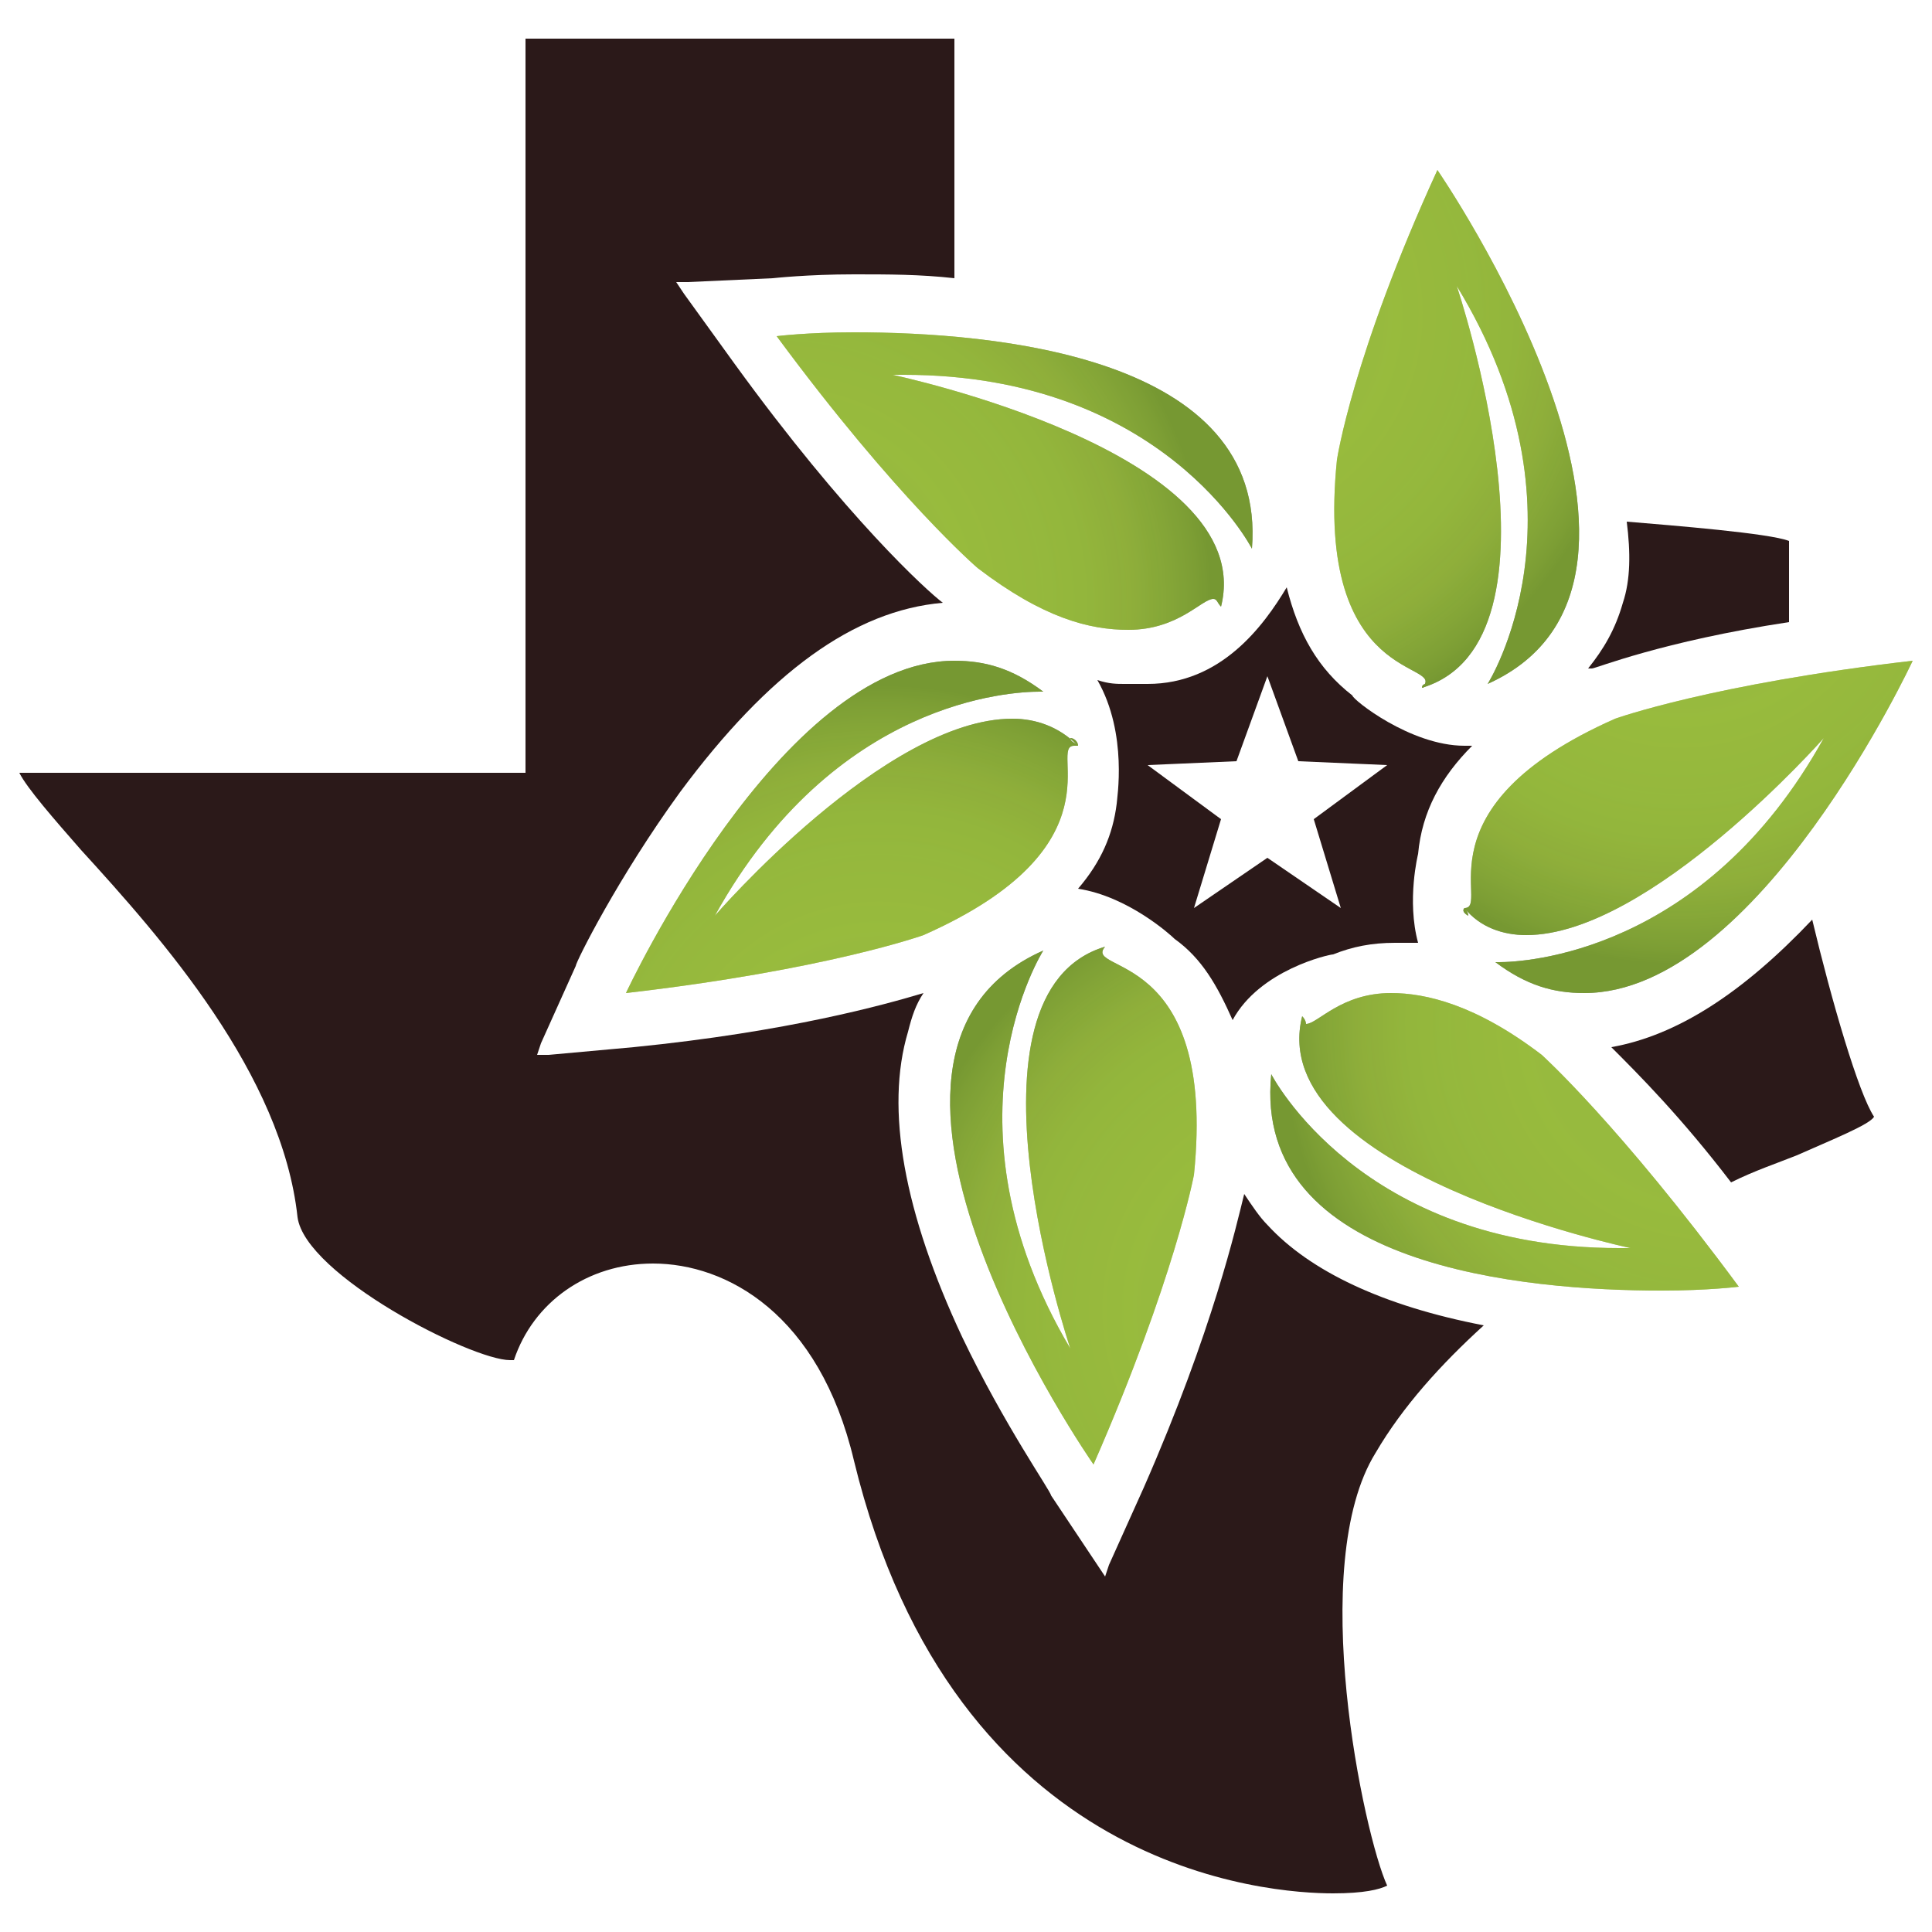 <?xml version="1.0" encoding="utf-8"?>
<!-- Generator: Adobe Illustrator 27.2.0, SVG Export Plug-In . SVG Version: 6.00 Build 0)  -->
<svg version="1.1" id="Layer_1" xmlns="http://www.w3.org/2000/svg" xmlns:xlink="http://www.w3.org/1999/xlink" x="0px" y="0px"
	 viewBox="0 0 50 50" style="enable-background:new 0 0 50 50;" xml:space="preserve">
<style type="text/css">
	.st0{fill:url(#SVGID_1_);}
	.st1{fill:url(#SVGID_00000090284243088317913060000013963842054303017919_);}
	.st2{fill:url(#SVGID_00000006697944769254150090000008474134106740800424_);}
	.st3{fill:url(#SVGID_00000018942278708338763480000001651600484111938481_);}
	.st4{fill:url(#SVGID_00000016072785118067793770000015957285428525974661_);}
	.st5{fill:url(#SVGID_00000012470145023545132340000004685719653222398089_);}
	.st6{opacity:0.56;fill:url(#SVGID_00000130632860761096279930000010561937630468055450_);enable-background:new    ;}
	.st7{opacity:0.56;fill:url(#SVGID_00000058558773856908636970000015040281983648708776_);enable-background:new    ;}
	.st8{opacity:0.56;fill:url(#SVGID_00000002370886864149044960000005984599060649651898_);enable-background:new    ;}
	.st9{opacity:0.56;fill:url(#SVGID_00000002342594846607054070000004313173233974754742_);enable-background:new    ;}
	.st10{opacity:0.56;fill:url(#SVGID_00000079457667298930282230000005194871423502834828_);enable-background:new    ;}
	.st11{opacity:0.56;fill:url(#SVGID_00000070078496578261162110000004702010129563982241_);enable-background:new    ;}
	.st12{fill:#2B1919;}
</style>
<g>
	
		<radialGradient id="SVGID_1_" cx="-576.115" cy="274.785" r="17.49" gradientTransform="matrix(-0.32 -0.557 -0.553 0.322 -9.645 -380.409)" gradientUnits="userSpaceOnUse">
		<stop  offset="0" style="stop-color:#9AA83A"/>
		<stop  offset="0.444" style="stop-color:#96A83B"/>
		<stop  offset="0.604" style="stop-color:#8CA13B"/>
		<stop  offset="0.718" style="stop-color:#82993B"/>
		<stop  offset="0.81" style="stop-color:#778837"/>
		<stop  offset="0.889" style="stop-color:#607734"/>
		<stop  offset="0.957" style="stop-color:#4C642D"/>
		<stop  offset="1" style="stop-color:#3B5426"/>
	</radialGradient>
	<path class="st0" d="M18.5,23.7c3.1-5.6,7.7-5.8,8.4-5.8c0.1,0,0.1,0,0.1,0c-0.8-0.6-1.5-0.8-2.3-0.8c-4.5,0-8.5,8.6-8.5,8.6
		c5.2-0.6,7.7-1.5,7.7-1.5c5.2-2.3,3.2-4.9,3.9-4.9c0,0,0.1,0,0.1,0l0,0l0,0l0,0c-0.1-0.1-0.2-0.1-0.2-0.2c0,0,0,0,0,0s0,0,0,0
		c0.1,0,0.2,0.1,0.2,0.2l0,0l0,0l0,0c-0.5-0.5-1.1-0.7-1.7-0.7C22.9,18.6,18.5,23.7,18.5,23.7z"/>
	
		<radialGradient id="SVGID_00000145027180666894911410000013187368342782712984_" cx="-234.443" cy="740.495" r="17.491" gradientTransform="matrix(-0.639 0 0 0.643 -115.684 -442.256)" gradientUnits="userSpaceOnUse">
		<stop  offset="0" style="stop-color:#9AA83A"/>
		<stop  offset="0.444" style="stop-color:#96A83B"/>
		<stop  offset="0.604" style="stop-color:#8CA13B"/>
		<stop  offset="0.718" style="stop-color:#82993B"/>
		<stop  offset="0.81" style="stop-color:#778837"/>
		<stop  offset="0.889" style="stop-color:#607734"/>
		<stop  offset="0.957" style="stop-color:#4C642D"/>
		<stop  offset="1" style="stop-color:#3B5426"/>
	</radialGradient>
	<path style="fill:url(#SVGID_00000145027180666894911410000013187368342782712984_);" d="M28.6,24.5c0,0-0.1,0-0.2,0.1l0,0
		c0,0-0.1,0-0.1,0s0,0,0.1,0l0,0C28.5,24.5,28.6,24.5,28.6,24.5c-4,1.2-0.9,10.4-0.9,10.4C24.2,29,27,24.6,27,24.6
		c-6.1,2.7,1.3,13.3,1.3,13.3c2.1-4.8,2.6-7.5,2.6-7.5C31.5,24.5,28,25.2,28.6,24.5z"/>
	
		<radialGradient id="SVGID_00000016045269381853884770000010917532175813158800_" cx="339.642" cy="673.317" r="17.506" gradientTransform="matrix(-0.32 0.557 0.553 0.322 -219.339 -379.543)" gradientUnits="userSpaceOnUse">
		<stop  offset="0" style="stop-color:#9AA83A"/>
		<stop  offset="0.444" style="stop-color:#96A83B"/>
		<stop  offset="0.604" style="stop-color:#8CA13B"/>
		<stop  offset="0.718" style="stop-color:#82993B"/>
		<stop  offset="0.81" style="stop-color:#778837"/>
		<stop  offset="0.889" style="stop-color:#607734"/>
		<stop  offset="0.957" style="stop-color:#4C642D"/>
		<stop  offset="1" style="stop-color:#3B5426"/>
	</radialGradient>
	<path style="fill:url(#SVGID_00000016045269381853884770000010917532175813158800_);" d="M33.7,26.3L33.7,26.3L33.7,26.3
		c0,0,0,0.2,0,0.2c0,0,0,0,0,0c0,0,0,0,0,0s0,0,0,0c0,0,0,0,0,0C33.7,26.5,33.7,26.4,33.7,26.3L33.7,26.3L33.7,26.3
		c-1,4,8.5,6,8.5,6c-0.1,0-0.2,0-0.3,0c-6.7,0-9-4.5-9-4.5c-0.5,5,6.6,5.6,10.1,5.6c1.2,0,2-0.1,2-0.1c-3.1-4.2-5.1-6-5.1-6
		c-1.7-1.3-3-1.6-3.9-1.6c-1.3,0-1.9,0.8-2.2,0.8C33.8,26.5,33.8,26.4,33.7,26.3z"/>
	
		<radialGradient id="SVGID_00000076598884144376081160000013419594894065661327_" cx="570.993" cy="143.028" r="17.499" gradientTransform="matrix(0.32 0.557 0.553 -0.322 -218.324 -258.276)" gradientUnits="userSpaceOnUse">
		<stop  offset="0" style="stop-color:#9AA83A"/>
		<stop  offset="0.444" style="stop-color:#96A83B"/>
		<stop  offset="0.604" style="stop-color:#8CA13B"/>
		<stop  offset="0.718" style="stop-color:#82993B"/>
		<stop  offset="0.81" style="stop-color:#778837"/>
		<stop  offset="0.889" style="stop-color:#607734"/>
		<stop  offset="0.957" style="stop-color:#4C642D"/>
		<stop  offset="1" style="stop-color:#3B5426"/>
	</radialGradient>
	<path style="fill:url(#SVGID_00000076598884144376081160000013419594894065661327_);" d="M37.9,23.5C37.8,23.5,37.8,23.5,37.9,23.5
		L37.9,23.5L37.9,23.5L37.9,23.5L37.9,23.5L37.9,23.5L37.9,23.5L37.9,23.5C37.8,23.5,37.8,23.5,37.9,23.5c0.1,0.1,0.1,0.2,0.1,0.2
		S37.8,23.6,37.9,23.5C37.8,23.5,37.8,23.5,37.9,23.5L37.9,23.5L37.9,23.5L37.9,23.5L37.9,23.5L37.9,23.5L37.9,23.5L37.9,23.5
		c0.4,0.5,1,0.7,1.6,0.7c3.2,0,7.7-5.1,7.7-5.1c-3.1,5.6-7.8,5.8-8.4,5.8c-0.1,0-0.1,0-0.1,0c0.8,0.6,1.5,0.8,2.3,0.8
		c4.5,0,8.5-8.6,8.5-8.6c-5.2,0.6-7.7,1.5-7.7,1.5C36.6,20.9,38.6,23.5,37.9,23.5z"/>
	
		<radialGradient id="SVGID_00000170273774545126602900000003105936329287265164_" cx="74.406" cy="-322.203" r="17.498" gradientTransform="matrix(0.639 0 0 -0.643 -16.326 -199.078)" gradientUnits="userSpaceOnUse">
		<stop  offset="0" style="stop-color:#9AA83A"/>
		<stop  offset="0.444" style="stop-color:#96A83B"/>
		<stop  offset="0.604" style="stop-color:#8CA13B"/>
		<stop  offset="0.718" style="stop-color:#82993B"/>
		<stop  offset="0.81" style="stop-color:#778837"/>
		<stop  offset="0.889" style="stop-color:#607734"/>
		<stop  offset="0.957" style="stop-color:#4C642D"/>
		<stop  offset="1" style="stop-color:#3B5426"/>
	</radialGradient>
	<path style="fill:url(#SVGID_00000170273774545126602900000003105936329287265164_);" d="M34.6,11.9c-0.6,5.9,2.9,5.2,2.2,5.9
		c0,0,0,0,0,0c0,0,0.1,0,0.1-0.1c0,0,0,0,0,0c0,0,0,0,0,0l0,0c0,0,0,0,0,0s0,0,0,0l0,0c0,0,0,0,0,0c0,0,0,0,0,0c0,0-0.1,0-0.1,0.1
		c0,0,0,0,0,0c4-1.2,0.9-10.4,0.9-10.4c3.6,5.9,0.8,10.3,0.8,10.3c6-2.7-1.3-13.3-1.3-13.3C35,9.2,34.6,11.9,34.6,11.9z"/>
	
		<radialGradient id="SVGID_00000114043985717779133630000006915594205252524161_" cx="-495.096" cy="-106.594" r="17.508" gradientTransform="matrix(0.32 -0.557 -0.553 -0.322 119.665 -294.436)" gradientUnits="userSpaceOnUse">
		<stop  offset="0" style="stop-color:#9AA83A"/>
		<stop  offset="0.444" style="stop-color:#96A83B"/>
		<stop  offset="0.604" style="stop-color:#8CA13B"/>
		<stop  offset="0.718" style="stop-color:#82993B"/>
		<stop  offset="0.81" style="stop-color:#778837"/>
		<stop  offset="0.889" style="stop-color:#607734"/>
		<stop  offset="0.957" style="stop-color:#4C642D"/>
		<stop  offset="1" style="stop-color:#3B5426"/>
	</radialGradient>
	<path style="fill:url(#SVGID_00000114043985717779133630000006915594205252524161_);" d="M22.1,8.6c-1.2,0-2,0.1-2,0.1
		c3.1,4.2,5.2,6,5.2,6c1.7,1.3,2.9,1.6,3.9,1.6c1.3,0,1.9-0.8,2.2-0.8c0.1,0,0.1,0.1,0.2,0.2c0,0,0,0,0,0c0,0,0,0,0,0c0,0,0-0.1,0,0
		c0,0,0,0,0,0c0,0,0,0,0,0c1-4-8.5-6-8.5-6c0.1,0,0.2,0,0.3,0c6.7,0,9,4.5,9,4.5C32.8,9.2,25.7,8.6,22.1,8.6z"/>
	
		<radialGradient id="SVGID_00000139273789632812565000000010767378832588283531_" cx="-576.115" cy="274.785" r="17.49" gradientTransform="matrix(-0.32 -0.557 -0.553 0.322 -9.645 -380.409)" gradientUnits="userSpaceOnUse">
		<stop  offset="0.121" style="stop-color:#92C642"/>
		<stop  offset="0.952" style="stop-color:#A5CE3B"/>
	</radialGradient>
	<path style="opacity:0.56;fill:url(#SVGID_00000139273789632812565000000010767378832588283531_);enable-background:new    ;" d="
		M18.5,23.7c3.1-5.6,7.7-5.8,8.4-5.8c0.1,0,0.1,0,0.1,0c-0.8-0.6-1.5-0.8-2.3-0.8c-4.5,0-8.5,8.6-8.5,8.6c5.2-0.6,7.7-1.5,7.7-1.5
		c5.2-2.3,3.2-4.9,3.9-4.9c0,0,0.1,0,0.1,0l0,0l0,0l0,0c-0.1-0.1-0.2-0.1-0.2-0.2c0,0,0,0,0,0s0,0,0,0c0.1,0,0.2,0.1,0.2,0.2l0,0
		l0,0l0,0c-0.5-0.5-1.1-0.7-1.7-0.7C22.9,18.6,18.5,23.7,18.5,23.7z"/>
	
		<radialGradient id="SVGID_00000041994710983736448740000015312419465854655404_" cx="-234.443" cy="740.495" r="17.491" gradientTransform="matrix(-0.639 0 0 0.643 -115.684 -442.256)" gradientUnits="userSpaceOnUse">
		<stop  offset="0.121" style="stop-color:#92C642"/>
		<stop  offset="0.952" style="stop-color:#A5CE3B"/>
	</radialGradient>
	<path style="opacity:0.56;fill:url(#SVGID_00000041994710983736448740000015312419465854655404_);enable-background:new    ;" d="
		M28.6,24.5c0,0-0.1,0-0.2,0.1l0,0c0,0-0.1,0-0.1,0s0,0,0.1,0l0,0C28.5,24.5,28.6,24.5,28.6,24.5c-4,1.2-0.9,10.4-0.9,10.4
		C24.2,29,27,24.6,27,24.6c-6.1,2.7,1.3,13.3,1.3,13.3c2.1-4.8,2.6-7.5,2.6-7.5C31.5,24.5,28,25.2,28.6,24.5z"/>
	
		<radialGradient id="SVGID_00000109717684664540994220000012082187485283904671_" cx="339.642" cy="673.317" r="17.506" gradientTransform="matrix(-0.32 0.557 0.553 0.322 -219.339 -379.543)" gradientUnits="userSpaceOnUse">
		<stop  offset="0.121" style="stop-color:#92C642"/>
		<stop  offset="0.952" style="stop-color:#A5CE3B"/>
	</radialGradient>
	<path style="opacity:0.56;fill:url(#SVGID_00000109717684664540994220000012082187485283904671_);enable-background:new    ;" d="
		M33.7,26.3L33.7,26.3L33.7,26.3c0,0,0,0.2,0,0.2c0,0,0,0,0,0c0,0,0,0,0,0s0,0,0,0c0,0,0,0,0,0C33.7,26.5,33.7,26.4,33.7,26.3
		L33.7,26.3L33.7,26.3c-1,4,8.5,6,8.5,6c-0.1,0-0.2,0-0.3,0c-6.7,0-9-4.5-9-4.5c-0.5,5,6.6,5.6,10.1,5.6c1.2,0,2-0.1,2-0.1
		c-3.1-4.2-5.1-6-5.1-6c-1.7-1.3-3-1.6-3.9-1.6c-1.3,0-1.9,0.8-2.2,0.8C33.8,26.5,33.8,26.4,33.7,26.3z"/>
	
		<radialGradient id="SVGID_00000163066558216695428830000010502646945766160795_" cx="570.993" cy="143.028" r="17.499" gradientTransform="matrix(0.32 0.557 0.553 -0.322 -218.324 -258.276)" gradientUnits="userSpaceOnUse">
		<stop  offset="0.121" style="stop-color:#92C642"/>
		<stop  offset="0.952" style="stop-color:#A5CE3B"/>
	</radialGradient>
	<path style="opacity:0.56;fill:url(#SVGID_00000163066558216695428830000010502646945766160795_);enable-background:new    ;" d="
		M37.9,23.5C37.8,23.5,37.8,23.5,37.9,23.5L37.9,23.5L37.9,23.5L37.9,23.5L37.9,23.5L37.9,23.5L37.9,23.5L37.9,23.5
		C37.8,23.5,37.8,23.5,37.9,23.5c0.1,0.1,0.1,0.2,0.1,0.2S37.8,23.6,37.9,23.5C37.8,23.5,37.8,23.5,37.9,23.5L37.9,23.5L37.9,23.5
		L37.9,23.5L37.9,23.5L37.9,23.5L37.9,23.5L37.9,23.5c0.4,0.5,1,0.7,1.6,0.7c3.2,0,7.7-5.1,7.7-5.1c-3.1,5.6-7.8,5.8-8.4,5.8
		c-0.1,0-0.1,0-0.1,0c0.8,0.6,1.5,0.8,2.3,0.8c4.5,0,8.5-8.6,8.5-8.6c-5.2,0.6-7.7,1.5-7.7,1.5C36.6,20.9,38.6,23.5,37.9,23.5z"/>
	
		<radialGradient id="SVGID_00000010275977414361719640000000683518421216830352_" cx="74.406" cy="-322.203" r="17.498" gradientTransform="matrix(0.639 0 0 -0.643 -16.326 -199.078)" gradientUnits="userSpaceOnUse">
		<stop  offset="0.121" style="stop-color:#92C642"/>
		<stop  offset="0.952" style="stop-color:#A5CE3B"/>
	</radialGradient>
	<path style="opacity:0.56;fill:url(#SVGID_00000010275977414361719640000000683518421216830352_);enable-background:new    ;" d="
		M34.6,11.9c-0.6,5.9,2.9,5.2,2.2,5.9c0,0,0,0,0,0c0,0,0.1,0,0.1-0.1c0,0,0,0,0,0c0,0,0,0,0,0l0,0c0,0,0,0,0,0s0,0,0,0l0,0
		c0,0,0,0,0,0c0,0,0,0,0,0c0,0-0.1,0-0.1,0.1c0,0,0,0,0,0c4-1.2,0.9-10.4,0.9-10.4c3.6,5.9,0.8,10.3,0.8,10.3
		c6-2.7-1.3-13.3-1.3-13.3C35,9.2,34.6,11.9,34.6,11.9z"/>
	
		<radialGradient id="SVGID_00000065769968315548233190000015181492305932652972_" cx="-495.096" cy="-106.594" r="17.508" gradientTransform="matrix(0.32 -0.557 -0.553 -0.322 119.665 -294.436)" gradientUnits="userSpaceOnUse">
		<stop  offset="0.121" style="stop-color:#92C642"/>
		<stop  offset="0.952" style="stop-color:#A5CE3B"/>
	</radialGradient>
	<path style="opacity:0.56;fill:url(#SVGID_00000065769968315548233190000015181492305932652972_);enable-background:new    ;" d="
		M22.1,8.6c-1.2,0-2,0.1-2,0.1c3.1,4.2,5.2,6,5.2,6c1.7,1.3,2.9,1.6,3.9,1.6c1.3,0,1.9-0.8,2.2-0.8c0.1,0,0.1,0.1,0.2,0.2
		c0,0,0,0,0,0c0,0,0,0,0,0c0,0,0-0.1,0,0c0,0,0,0,0,0c0,0,0,0,0,0c1-4-8.5-6-8.5-6c0.1,0,0.2,0,0.3,0c6.7,0,9,4.5,9,4.5
		C32.8,9.2,25.7,8.6,22.1,8.6z"/>
	<g>
		<path class="st12" d="M41.7,27.1c0.7,0.7,1.8,1.8,3.1,3.5c0.6-0.3,1.2-0.5,1.7-0.7c0.9-0.4,1.9-0.8,2-1c-0.4-0.6-1.1-3-1.6-5.1
			C45.1,25.7,43.4,26.8,41.7,27.1z"/>
		<path class="st12" d="M42,15.6c-0.2,0.7-0.5,1.2-0.9,1.7c0,0,0.1,0,0.1,0l0,0l0,0c0.1,0,1.8-0.7,5.1-1.2v-2.1
			c-0.5-0.2-3-0.4-4.2-0.5C42.2,14.3,42.2,15,42,15.6z"/>
		<path class="st12" d="M32.2,30.9c-0.2,0.8-0.8,3.5-2.6,7.6l-0.9,2l-0.1,0.3l-0.2-0.3l-1.2-1.8c0-0.1-1.2-1.8-2.3-4.1
			c-1.5-3.2-2-5.9-1.4-7.9c0.1-0.4,0.2-0.7,0.4-1c-1,0.3-3.5,1-7.5,1.4l-2.2,0.2l-0.3,0l0.1-0.3l0.9-2c0-0.1,1.1-2.3,2.7-4.5
			c2.3-3.1,4.5-4.7,6.8-4.9c-0.4-0.3-2.5-2.2-5.4-6.2l-1.3-1.8l-0.2-0.3l0.3,0L20,7.2c0,0,0.9-0.1,2.1-0.1c0.9,0,1.7,0,2.6,0.1V1
			H13.6v18.9V20h-0.2H0.5c0.2,0.4,0.9,1.2,1.6,2c2.1,2.3,5.2,5.8,5.6,9.5c0.2,1.5,4.5,3.7,5.5,3.7c0,0,0.1,0,0.1,0
			c0.5-1.5,1.9-2.5,3.6-2.5c1.9,0,4.3,1.3,5.2,5.1C24.7,48.5,32.9,49,34.5,49c0.8,0,1.2-0.1,1.4-0.2c-0.6-1.3-2.1-8.3-0.3-11.2
			c0.7-1.2,1.7-2.3,2.8-3.3c-2.6-0.5-4.5-1.4-5.6-2.6C32.6,31.5,32.4,31.2,32.2,30.9z"/>
		<path class="st12" d="M38.1,19.3c-0.1,0-0.1,0-0.2,0c-1.4,0-2.9-1.2-2.9-1.3c-0.9-0.7-1.4-1.6-1.7-2.8c-0.6,1-1.7,2.5-3.6,2.5
			c-0.2,0-0.4,0-0.6,0c0,0,0,0,0,0c-0.2,0-0.4,0-0.7-0.1c0.8,1.4,0.5,3.1,0.5,3.2c-0.1,0.8-0.4,1.5-1,2.2c1.3,0.2,2.4,1.2,2.5,1.3
			c0.7,0.5,1.1,1.2,1.5,2.1c0.7-1.3,2.5-1.7,2.6-1.7c0.5-0.2,1-0.3,1.6-0.3c0.2,0,0.4,0,0.6,0c-0.3-1.1,0-2.3,0-2.3
			C36.8,21,37.3,20.1,38.1,19.3z M34.7,23.5l-1.9-1.3l-1.9,1.3l0.7-2.3l-1.9-1.4l2.3-0.1l0.8-2.2l0.8,2.2l2.3,0.1L34,21.2L34.7,23.5
			z"/>
	</g>
</g>
</svg>
